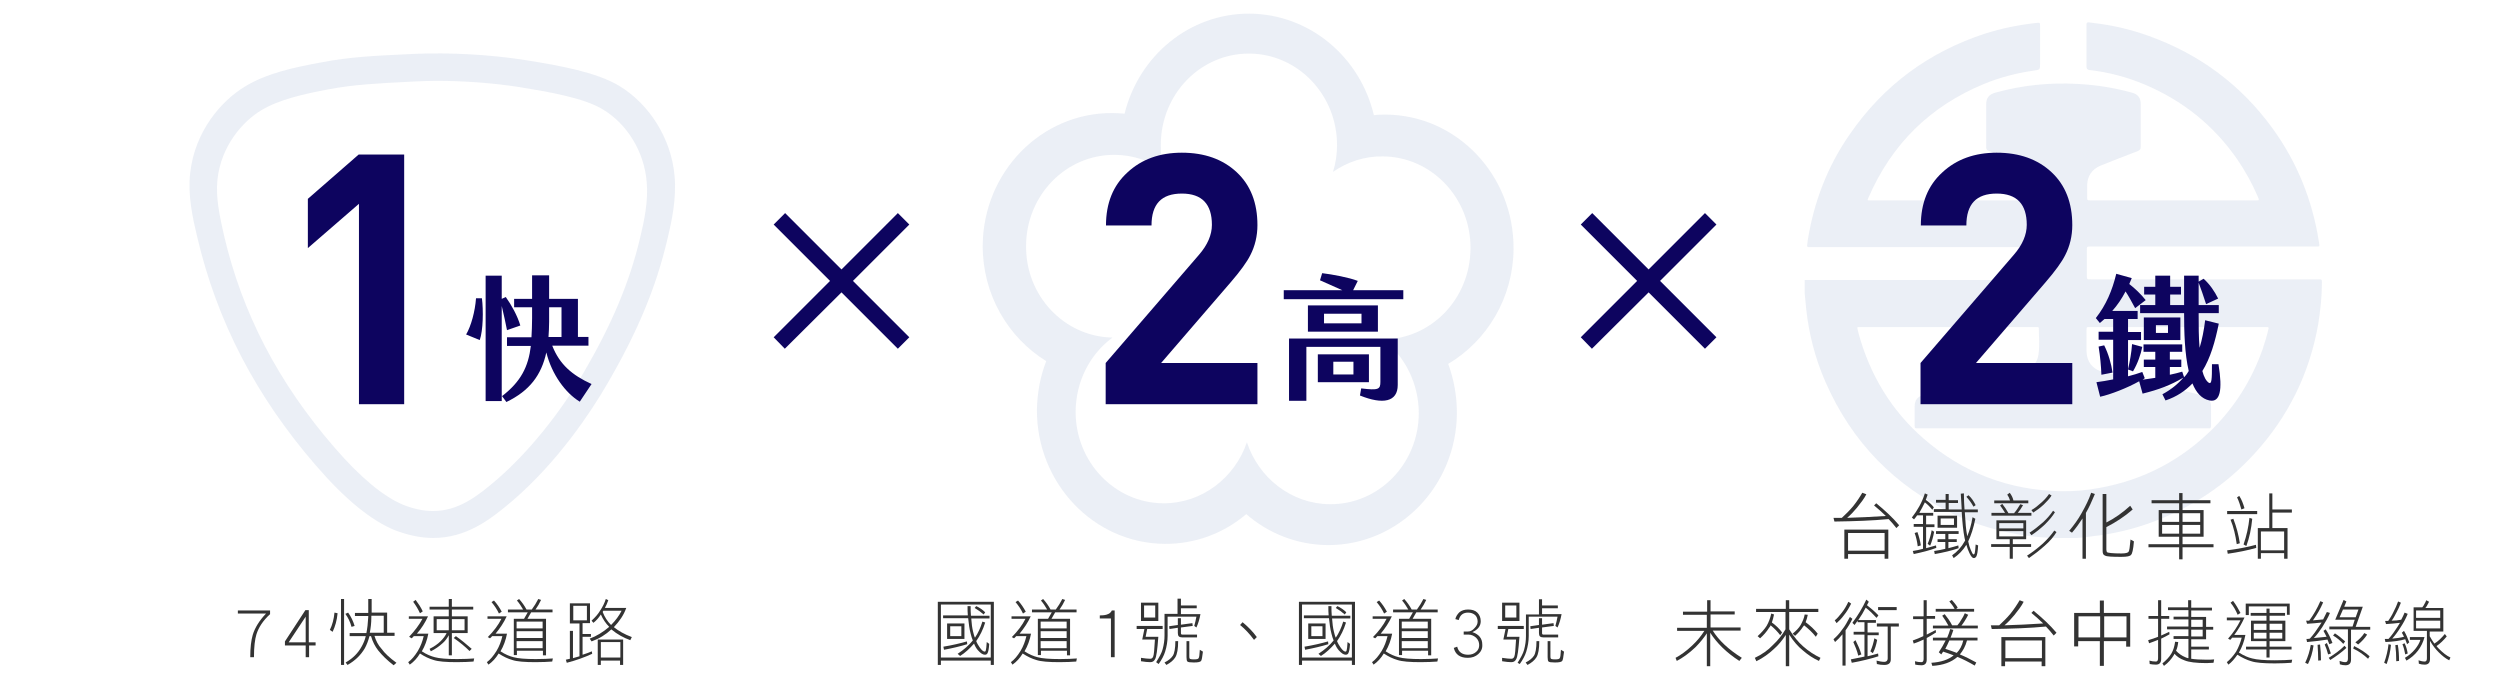 <?xml version="1.0" encoding="utf-8"?>
<!-- Generator: Adobe Illustrator 24.1.3, SVG Export Plug-In . SVG Version: 6.00 Build 0)  -->
<svg version="1.1" id="圖層_1" xmlns="http://www.w3.org/2000/svg" xmlns:xlink="http://www.w3.org/1999/xlink" x="0px" y="0px"
	 viewBox="0 0 807.2 219.5" style="enable-background:new 0 0 807.2 219.5;" xml:space="preserve">
<style type="text/css">
	.st0{opacity:0.1;}
	.st1{fill:#355B9F;}
	.st2{fill:#0D045F;}
	.st3{fill:#333333;}
</style>
<g>
	<g id="XMLID_423_" class="st0">
		<g id="XMLID_434_">
			<path id="XMLID_435_" class="st1" d="M139.8,173.7L139.8,173.7c-3.9,0-8.1-0.9-12.3-2.5c-7.6-3.1-16-9.9-25.5-20.9
				c-19.4-22.4-31.9-46.5-38.3-73.7c-1.5-6.3-3.1-13.4-2.3-20.7C62.9,42.4,71.4,32.6,79,28c6.9-4.3,16.1-6.3,25-7.9
				c8.7-1.7,17-2.1,27.6-2.6l2-0.1c11.6-0.5,24.6,0.2,36,2c11.3,1.8,22.9,3.9,30.3,8.3c9.9,6,16.8,17.1,17.9,29
				c0.7,7.6-1,15.1-2.3,20.5c-3.7,15.8-9.8,30.3-19.7,47.2c-4.9,8.4-15.4,24.4-30.1,37.1C158.1,168,150.5,173.7,139.8,173.7
				L139.8,173.7z M141,26.1c-2.4,0-4.7,0.1-7,0.2l-1.9,0.1c-9.9,0.5-17.8,0.9-25.8,2.4c-8,1.5-16.2,3.3-22.1,6.9
				c-5.8,3.5-12.9,11.5-14,22.4C69.6,64,71,70,72.3,75.9c5.9,25.3,17.6,47.7,35.7,68.6c8.4,9.7,15.9,15.9,22.2,18.5
				c3.3,1.3,6.5,2,9.6,2c8.2,0,14.3-4.7,20.8-10.3c9.9-8.6,20.1-21.1,27.8-34.3c9.2-15.8,14.9-29.3,18.3-43.7c1.2-5,2.7-11.7,2.1-18
				C208,49,202.5,40,194.6,35.3c-6.1-3.7-17.2-5.6-27-7.2C159.2,26.8,149.8,26.1,141,26.1L141,26.1z"/>
		</g>
	</g>
	<g id="XMLID_2973_">
		<path id="XMLID_2974_" class="st2" d="M130.6,130.5h-14.7V65.8L99.4,80.1V64.2l16.4-14.3h14.7V130.5z"/>
		<path id="XMLID_2976_" class="st2" d="M155.6,96.3c0.5,3.9,0.4,10.4-0.7,13.5l-4.4-1.8c1.6-2.7,2.9-7.5,3.2-11.7H155.6z M162,98.8
			v30.7h-5.2V89h5.2v7.5l1.3-0.6c1.8,2.5,3.8,6.1,4.7,9.2l-4.3,1.5C163.2,104.2,162.7,101.6,162,98.8z M191,124l-3.8,5.7
			c-4.6-2.8-9-8.7-10.8-15.9c-1.6,7.3-5.4,12.4-12.9,16l-1.4-1.9c6.1-4.7,8.5-9.5,9.3-16.2h-7.7v-2.8h7.9c0.1-1.9,0.2-3.9,0.2-6.1
			v-3.6H166v-2.7h5.8v-7.6h5.5v7.6h9.3v12.3h3.4v2.8h-11.7C180.7,117.7,184.7,121.1,191,124z M177.1,108.8h4.2v-9.6h-4v4.7
			C177.3,105.6,177.2,107.2,177.1,108.8z"/>
	</g>
	<g id="XMLID_2940_">
		<g>
			<path id="XMLID_266_" class="st3" d="M82.8,204.8c-0.5,1.6-0.8,4.1-0.8,7.4h-1.2c0-3.1,0.3-5.5,0.8-7.2c0.7-2.3,2.1-4.6,4.3-6.9
				h-9.1v-1h10.4v1.2C84.9,200.4,83.5,202.6,82.8,204.8z"/>
			<path id="XMLID_263_" class="st3" d="M99.8,208.4v3.8h-1.1v-3.8H92v-1.3l6.6-10.1h1.1v10.4h2.2v1H99.8z M98.7,199.1l-5.5,8.3h5.5
				V199.1z"/>
			<path id="XMLID_257_" class="st3" d="M109,198c-0.2,2.3-0.8,4.3-1.6,6l-0.9-0.6c0.8-1.6,1.3-3.5,1.5-5.6L109,198z M111.1,193.4
				v21.3h-1v-21.3H111.1z M118.9,197.8v-4.4h1.1v4.4h5v6.5h2.4v1h-6.5c0.5,1.6,1.2,3,2.3,4.2c1,1.4,2.6,2.9,4.8,4.5l-0.9,0.8
				c-2.1-1.6-3.7-3.2-5-4.8c-1-1.3-1.8-2.8-2.3-4.6h-0.5c-0.4,1.5-0.9,2.8-1.5,3.9c-1.3,2.2-3.1,4-5.6,5.4l-0.6-0.8
				c2.3-1.3,4-3,5.2-5.2c0.5-0.9,1-2,1.3-3.3h-5.2v-1h5.4c0.3-1.5,0.5-3.2,0.6-5.2v-0.3h-4.3v-1H118.9z M114.5,202.1l-1,0.3
				c-0.4-1.5-1.1-3-2-4.2l0.9-0.4C113.3,199,114,200.5,114.5,202.1z M119.9,199.3c0,1.8-0.2,3.5-0.5,5h4.5v-5.5h-4V199.3z"/>
			<path id="XMLID_250_" class="st3" d="M138.2,199c-0.9,2-2.1,3.9-3.6,5.6h3.7c-0.4,2.1-1.1,4-2.1,5.7c1.5,1,3,1.6,4.2,1.9
				c1.4,0.4,3.9,0.6,7.2,0.6c2.3,0,4.1-0.1,5.5-0.2l-0.2,1c-1.4,0.1-3.2,0.2-5.4,0.2c-3.5,0-6-0.2-7.5-0.7c-1.4-0.4-2.9-1.1-4.4-2.1
				c-0.9,1.5-2,2.7-3.3,3.6l-0.5-0.8c1.1-0.8,2.1-2,3.1-3.6c0.9-1.5,1.5-3.1,1.9-4.8h-3.2c-0.2,0.3-0.5,0.5-0.7,0.7l-0.8-0.5
				c1.8-1.9,3.3-3.9,4.3-5.8h-4.4V199H138.2z M136.5,197.4l-0.9,0.6c-0.6-1.3-1.3-2.5-2.2-3.7l0.8-0.6
				C135.1,194.9,135.9,196.1,136.5,197.4z M144.9,195.9v-2.5h1v2.5h6.9v0.9h-6.9v2.2h5.1v5.4h-5.1v7.2h-1v-6.5
				c-0.5,0.9-1.1,1.8-1.9,2.5c-1.2,1.1-2.5,2-3.9,2.7l-0.4-0.8c1.4-0.7,2.6-1.5,3.6-2.5c0.8-0.8,1.5-1.7,1.9-2.6H140V199h4.9v-2.2
				h-6.2v-0.9H144.9z M144.9,203.5v-3.6H141v3.6H144.9z M145.9,203.5h4.1v-3.6h-4.1V203.5z M152.3,209.5l-0.7,0.7
				c-1.4-1.4-3.1-2.8-5.1-4.2l0.7-0.6C148.9,206.6,150.6,208,152.3,209.5z"/>
			<path id="XMLID_243_" class="st3" d="M163.6,199c-0.9,2-2.2,3.9-3.6,5.6h3.7c-0.4,2.1-1.1,4-2.1,5.7c1.5,1,3,1.6,4.2,1.9
				c1.4,0.4,3.9,0.6,7.2,0.6c2.3,0,4.1-0.1,5.5-0.2l-0.2,1c-1.4,0.1-3.2,0.2-5.4,0.2c-3.5,0-6-0.2-7.5-0.7c-1.4-0.4-2.9-1.1-4.4-2.1
				c-0.9,1.5-2,2.7-3.3,3.6l-0.5-0.8c1.1-0.8,2.1-2,3.1-3.6c0.9-1.5,1.5-3.1,1.9-4.8h-3.3c-0.2,0.3-0.5,0.5-0.7,0.7l-0.7-0.4
				c1.9-1.9,3.4-3.9,4.4-5.9h-4.5V199H163.6z M162,197.5l-0.9,0.6c-0.6-1.3-1.4-2.5-2.4-3.7l0.8-0.5
				C160.5,195,161.3,196.2,162,197.5z M170,196.8h1.7c0.8-1.1,1.5-2.2,2.1-3.4l0.9,0.3c-0.5,1.1-1.1,2.1-1.8,3.1h5.5v0.9h-6.9
				l-1.2,2.1h6v11.8h-1v-1.5h-8.4v1.4h-1v-11.7h3.3l1.2-2.1H164v-0.9h4.9c-0.6-1-1.2-2-2-2.9l0.7-0.5
				C168.5,194.4,169.3,195.5,170,196.8z M175.2,202.9v-2.2h-8.4v2.2H175.2z M175.2,206v-2.2h-8.4v2.2H175.2z M175.2,209.3v-2.3h-8.4
				v2.3H175.2z"/>
			<path id="XMLID_236_" class="st3" d="M190.5,194.7v6.5h-2.4v3.5h2.7v0.9h-2.7v5.8c1-0.3,2-0.7,3-1.1l0.1,0.8
				c-2.4,1.1-5.1,2.1-8.2,2.9l-0.3-1c0.5-0.1,0.9-0.2,1.3-0.3v-9h1v8.8c0.7-0.2,1.4-0.4,2.1-0.6v-10.6h-3.1v-6.5H190.5z
				 M189.5,200.3v-4.7h-4.4v4.7H189.5z M196.4,193.8c-0.3,0.9-0.7,1.8-1.1,2.5h6.9c-0.8,2.3-2.2,4.3-4,6.2c1.5,1.2,3.4,2.3,5.8,3.2
				l-0.5,1c-2.2-0.8-4.2-1.9-6-3.4c0,0-0.1,0-0.1-0.1c-1.8,1.7-3.9,3-6.4,3.9l-0.6-0.9c2.2-0.8,4.3-2.1,6.3-3.8
				c-1.1-1.1-2-2.4-2.7-4c-0.7,1.1-1.5,2-2.4,2.7l-0.6-0.7c1.2-1.1,2.1-2.1,2.8-3.3c0.8-1.2,1.4-2.4,1.8-3.7L196.4,193.8z
				 M201.2,214.7h-1v-1.4H194v1.4h-1v-8.2h8.2V214.7z M200.3,212.3v-5H194v5H200.3z M197.3,201.8c1.5-1.5,2.6-3,3.4-4.6h-5.9
				c-0.1,0.2-0.2,0.3-0.2,0.4C195.2,199.2,196.1,200.6,197.3,201.8z"/>
		</g>
	</g>
</g>
<g id="XMLID_427_">
	<path id="XMLID_428_" class="st2" d="M275.4,90.7l18.2,18.2l-3.7,3.7l-18.2-18.2l-18.3,18.2l-3.6-3.7L268,90.7l-18.2-18.2l3.7-3.7
		L271.7,87l18.2-18.2l3.7,3.7L275.4,90.7z"/>
</g>
<g>
	<g id="XMLID_409_" class="st0">
		<g id="XMLID_416_">
			<g id="XMLID_421_">
				<path id="XMLID_449_" class="st1" d="M488.7,80.3c0.1-23.8-18.3-43.1-41.2-43.3c-1.3,0-2.7,0-3.9,0.2
					c-4.4-18.7-20.6-32.6-40.1-32.8c-19.4-0.1-35.8,13.6-40.4,32.3c-1.3-0.1-2.7-0.2-4-0.2c-22.9-0.1-41.6,19-41.8,42.7
					c-0.1,15.9,8.2,29.8,20.5,37.4c-1.9,4.9-2.9,10.2-3,15.7c-0.1,23.7,18.3,43.1,41.2,43.3c10,0.1,19.2-3.5,26.4-9.6
					c7.1,6.2,16.3,9.9,26.3,10c22.9,0.1,41.6-19,41.7-42.7c0-5.6-1-10.9-2.8-15.8C480.2,110,488.6,96.1,488.7,80.3z M446.5,109.6
					c7.1,5.4,11.6,14.2,11.6,23.9c-0.1,16.3-12.9,29.4-28.7,29.3c-12.5-0.1-23-8.5-26.8-20c-3.9,11.5-14.6,19.8-27,19.7
					c-15.7-0.1-28.4-13.4-28.3-29.7c0.1-9.8,4.7-18.5,11.9-23.8c-15.6-0.3-28.1-13.5-27.9-29.7c0.1-16.3,12.9-29.4,28.6-29.3
					c6,0,11.5,2,16,5.2c-0.8-2.7-1.2-5.6-1.1-8.6c0.1-16.3,12.9-29.4,28.6-29.3c15.7,0.1,28.4,13.4,28.3,29.7c0,3-0.5,5.9-1.3,8.5
					c4.6-3.2,10.2-5.1,16.1-5c15.7,0.1,28.4,13.4,28.3,29.7C474.7,96.5,462.1,109.5,446.5,109.6z"/>
			</g>
		</g>
	</g>
	<g id="XMLID_3034_">
		<path id="XMLID_3035_" class="st2" d="M406,130.5h-49v-13.3l30.1-34.9c2.8-3.2,4.2-6.5,4.2-9.7c0-6.7-3.2-10.1-9.7-10.1
			c-6.6,0-9.8,3.4-9.8,10.3h-14.7c0-7.2,2.3-12.9,6.9-17.1c4.6-4.3,10.5-6.4,17.6-6.4c7.3,0,13.2,2.1,17.7,6.3
			c4.5,4.2,6.7,9.9,6.7,17.1c0,3.5-0.8,6.8-2.3,9.7c-1.1,2.2-3.2,5.1-6.3,8.7l-22.5,26.1H406V130.5z"/>
		<path id="XMLID_3037_" class="st2" d="M453.1,93.7v2.9h-38.6v-2.9h18.9c-2.4-1.1-5.1-2.3-7.2-3.2l0.7-2.3
			c3.3,0.4,8.7,1.4,11.5,2.5l-1.5,3H453.1z M416.2,109.3h35.1v15c0,5.5-4.8,6.4-12.2,3.4l0.4-2.3c5.6,0.7,6.2,0.3,6.2-2.1v-11.3
			h-23.9v17.4h-5.6V109.3z M444.9,98.6v8.5h-22.6v-8.5H444.9z M442,123.4h-16.5v-9H442V123.4z M439.6,101.3h-12.1v3.1h12.1V101.3z
			 M437,116.8h-6.5v4.1h6.5V116.8z"/>
	</g>
	<g id="XMLID_2981_">
		<g>
			<path id="XMLID_475_" class="st3" d="M320.9,214.7h-1v-1.4h-16.1v1.4h-1v-20.4h18.1V214.7z M319.9,212.3v-17.1h-16.1v17.1H319.9z
				 M312.5,198.8c-0.1-1-0.1-2-0.1-3.1h1c0,1.1,0,2.1,0.1,3.1h6v0.9h-5.9c0.1,1.6,0.3,3.1,0.6,4.3c0.2,0.7,0.3,1.3,0.6,1.9
				c1-1.5,1.8-3.2,2.4-5.2l0.9,0.3c-0.7,2.3-1.7,4.3-2.9,6c0.3,0.8,0.7,1.4,1.1,2c0.7,1,1.2,1.4,1.7,1.4c0.1,0,0.2-0.1,0.3-0.4
				c0.1-0.3,0.2-1.2,0.3-2.7l0.8,0.6c-0.1,1.6-0.3,2.6-0.6,3.1c-0.2,0.3-0.5,0.4-0.8,0.4c-0.7,0-1.4-0.5-2.3-1.5
				c-0.5-0.6-0.9-1.3-1.2-2.1c-1.4,1.6-2.9,3-4.5,4l-0.8-0.7c2-1.3,3.6-2.7,4.9-4.3c-0.3-0.7-0.5-1.4-0.7-2.2
				c-0.4-1.5-0.6-3.1-0.8-5h-8.1v-0.9H312.5z M312.3,208c-2.3,0.7-4.8,1.3-7.5,1.8l-0.2-1c3-0.5,5.5-1.1,7.6-1.7L312.3,208z
				 M311.4,201.3v5h-5.6v-5H311.4z M310.4,205.4v-3.2h-3.6v3.2H310.4z M318.1,197.7l-0.5,0.7c-0.9-0.8-1.9-1.5-2.9-2.1l0.5-0.6
				C316.3,196.2,317.3,196.9,318.1,197.7z"/>
			<path id="XMLID_468_" class="st3" d="M332.8,199c-0.9,2-2.2,3.9-3.6,5.6h3.7c-0.4,2.1-1.1,4-2.1,5.7c1.5,1,3,1.6,4.2,1.9
				c1.4,0.4,3.9,0.6,7.2,0.6c2.3,0,4.1-0.1,5.5-0.2l-0.2,1c-1.4,0.1-3.2,0.2-5.4,0.2c-3.5,0-6-0.2-7.5-0.7c-1.4-0.4-2.9-1.1-4.4-2.1
				c-0.9,1.5-2,2.7-3.3,3.6l-0.5-0.8c1.1-0.8,2.1-2,3.1-3.6c0.9-1.5,1.5-3.1,1.9-4.8h-3.3c-0.2,0.3-0.5,0.5-0.7,0.7l-0.7-0.4
				c1.9-1.9,3.4-3.9,4.4-5.9h-4.5V199H332.8z M331.2,197.5l-0.9,0.6c-0.6-1.3-1.4-2.5-2.4-3.7l0.8-0.5
				C329.7,195,330.5,196.2,331.2,197.5z M339.2,196.8h1.7c0.8-1.1,1.5-2.2,2.1-3.4l0.9,0.3c-0.5,1.1-1.1,2.1-1.8,3.1h5.5v0.9h-6.9
				l-1.2,2.1h6v11.8h-1v-1.5h-8.4v1.4h-1v-11.7h3.3l1.2-2.1h-6.4v-0.9h4.9c-0.6-1-1.2-2-2-2.9l0.7-0.5
				C337.7,194.4,338.5,195.5,339.2,196.8z M344.4,202.9v-2.2h-8.4v2.2H344.4z M344.4,206v-2.2h-8.4v2.2H344.4z M344.4,209.3v-2.3
				h-8.4v2.3H344.4z"/>
			<path id="XMLID_466_" class="st3" d="M358.7,212.2v-12.5h-3.6v-1c1.1,0,2-0.1,2.6-0.4c0.6-0.2,1-0.6,1.3-1.2h0.9v15.1H358.7z"/>
			<path id="XMLID_458_" class="st3" d="M375.4,202.1v1h-5l-0.5,2.5h4.1c-0.3,4.1-0.6,6.6-1.1,7.3c-0.3,0.6-0.8,0.9-1.5,0.9
				c-0.8,0-1.8-0.1-3-0.3v-1.1c1.3,0.2,2.3,0.3,3,0.3c0.4,0,0.7-0.2,0.9-0.6c0.3-0.6,0.4-2.4,0.6-5.6h-4.1l0.7-3.4h-2.5v-1H375.4z
				 M374,194.6v5.9h-5.6v-5.9H374z M373,199.4v-3.9h-3.6v3.9H373z M381.3,193.4v2.1h5.1v0.9h-5.1v1.9h6.3c-0.3,1.6-0.7,3-1.3,4.3
				l-0.7-0.5c0.3-1,0.5-2,0.7-3h-9.3v6.2c0,1.8-0.3,3.5-0.8,5.1c-0.4,1.3-1.1,2.6-2.1,4l-0.8-0.6c1-1.6,1.8-3,2.1-4.2
				c0.4-1.5,0.6-2.9,0.6-4.4v-7h4.2v-4.9H381.3z M380.4,207c0,2.5-0.3,4.2-0.9,5.2c-0.6,1-1.6,1.8-2.9,2.5l-0.6-0.8
				c1.2-0.6,2.1-1.3,2.7-2.2c0.5-0.8,0.8-2.4,0.8-4.7L380.4,207z M385.1,202.1l-3.8,0.5v1.8c0,0.3,0.1,0.5,0.4,0.5h4.8v0.9h-4.8
				c-1,0-1.4-0.4-1.4-1.4v-1.7l-2.7,0.4l-0.1-0.9l2.8-0.4v-2.2h1v2.1l3.7-0.5L385.1,202.1z M384,207v4.8c0,0.4,0,0.6,0.1,0.8
				c0.1,0.2,0.5,0.3,1.4,0.3c0.9,0,1.4-0.1,1.5-0.4c0.2-0.2,0.3-1,0.4-2.7l1,0.6c-0.2,1.8-0.4,2.8-0.6,3c-0.2,0.3-0.9,0.5-2.3,0.5
				c-1.2,0-1.9-0.1-2.1-0.3c-0.2-0.2-0.3-0.6-0.3-1.4V207H384z"/>
			<path id="XMLID_456_" class="st3" d="M404.9,206.6c-1.4-1.9-2.9-3.5-4.5-4.8l0.8-0.9c1.7,1.4,3.3,3,4.6,4.8L404.9,206.6z"/>
			<path id="XMLID_445_" class="st3" d="M437.5,214.7h-1v-1.4h-16.1v1.4h-1v-20.4h18.1V214.7z M436.5,212.3v-17.1h-16.1v17.1H436.5z
				 M429,198.8c-0.1-1-0.1-2-0.1-3.1h1c0,1.1,0,2.1,0.1,3.1h6v0.9h-5.9c0.1,1.6,0.3,3.1,0.6,4.3c0.2,0.7,0.3,1.3,0.6,1.9
				c1-1.5,1.8-3.2,2.4-5.2l0.9,0.3c-0.7,2.3-1.7,4.3-2.9,6c0.3,0.8,0.7,1.4,1.1,2c0.7,1,1.2,1.4,1.7,1.4c0.1,0,0.2-0.1,0.3-0.4
				c0.1-0.3,0.2-1.2,0.3-2.7l0.8,0.6c-0.1,1.6-0.3,2.6-0.6,3.1c-0.2,0.3-0.5,0.4-0.8,0.4c-0.7,0-1.4-0.5-2.3-1.5
				c-0.5-0.6-0.9-1.3-1.2-2.1c-1.4,1.6-2.9,3-4.5,4l-0.8-0.7c2-1.3,3.6-2.7,4.9-4.3c-0.3-0.7-0.5-1.4-0.7-2.2
				c-0.4-1.5-0.6-3.1-0.8-5H421v-0.9H429z M428.9,208c-2.3,0.7-4.8,1.3-7.5,1.8l-0.2-1c3-0.5,5.5-1.1,7.6-1.7L428.9,208z M428,201.3
				v5h-5.6v-5H428z M427,205.4v-3.2h-3.6v3.2H427z M434.7,197.7l-0.5,0.7c-0.9-0.8-1.9-1.5-2.9-2.1l0.5-0.6
				C432.9,196.2,433.9,196.9,434.7,197.7z"/>
			<path id="XMLID_431_" class="st3" d="M449.4,199c-0.9,2-2.2,3.9-3.6,5.6h3.7c-0.4,2.1-1.1,4-2.1,5.7c1.5,1,3,1.6,4.2,1.9
				c1.4,0.4,3.9,0.6,7.2,0.6c2.3,0,4.1-0.1,5.5-0.2l-0.2,1c-1.4,0.1-3.2,0.2-5.4,0.2c-3.5,0-6-0.2-7.5-0.7c-1.4-0.4-2.9-1.1-4.4-2.1
				c-0.9,1.5-2,2.7-3.3,3.6l-0.5-0.8c1.1-0.8,2.1-2,3.1-3.6c0.9-1.5,1.5-3.1,1.9-4.8h-3.3c-0.2,0.3-0.5,0.5-0.7,0.7l-0.7-0.4
				c1.9-1.9,3.4-3.9,4.4-5.9h-4.5V199H449.4z M447.8,197.5l-0.9,0.6c-0.6-1.3-1.4-2.5-2.4-3.7l0.8-0.5
				C446.3,195,447.1,196.2,447.8,197.5z M455.8,196.8h1.7c0.8-1.1,1.5-2.2,2.1-3.4l0.9,0.3c-0.5,1.1-1.1,2.1-1.8,3.1h5.5v0.9h-6.9
				l-1.2,2.1h6v11.8h-1v-1.5h-8.4v1.4h-1v-11.7h3.3l1.2-2.1h-6.4v-0.9h4.9c-0.6-1-1.2-2-2-2.9l0.7-0.5
				C454.3,194.4,455.1,195.5,455.8,196.8z M461,202.9v-2.2h-8.4v2.2H461z M461,206v-2.2h-8.4v2.2H461z M461,209.3v-2.3h-8.4v2.3H461
				z"/>
			<path id="XMLID_426_" class="st3" d="M477.3,211.2c-0.9,0.8-2,1.2-3.4,1.2c-2.5,0-4-1.1-4.5-3.2l1.1-0.4c0.4,1.7,1.6,2.6,3.5,2.6
				c1.1,0,1.9-0.3,2.6-0.9c0.7-0.6,1-1.3,1-2.2c0-0.9-0.3-1.7-1-2.4c-0.7-0.6-1.5-1-2.4-1h-1.6v-1h1.4c0.7,0,1.4-0.3,2.1-1.1
				c0.7-0.7,1-1.4,1-2.1c0-0.9-0.3-1.6-0.8-2.1c-0.6-0.5-1.3-0.8-2.3-0.8c-1.6,0-2.6,0.8-3,2.4l-1.1-0.3c0.2-0.9,0.7-1.6,1.3-2.2
				c0.7-0.6,1.7-0.9,2.8-0.9c1.3,0,2.3,0.3,3,1c0.7,0.7,1.1,1.6,1.1,2.8c0,1.5-0.9,2.7-2.7,3.5c2.1,0.7,3.2,2,3.2,4
				C478.7,209.4,478.2,210.4,477.3,211.2z"/>
			<path id="XMLID_415_" class="st3" d="M492,202.1v1h-5l-0.5,2.5h4.1c-0.3,4.1-0.6,6.6-1.1,7.3c-0.3,0.6-0.8,0.9-1.5,0.9
				c-0.8,0-1.8-0.1-3-0.3v-1.1c1.3,0.2,2.3,0.3,3,0.3c0.4,0,0.7-0.2,0.9-0.6c0.3-0.6,0.4-2.4,0.6-5.6h-4.1l0.7-3.4h-2.5v-1H492z
				 M490.6,194.6v5.9H485v-5.9H490.6z M489.6,199.4v-3.9H486v3.9H489.6z M497.9,193.4v2.1h5.1v0.9h-5.1v1.9h6.3
				c-0.3,1.6-0.7,3-1.3,4.3l-0.7-0.5c0.3-1,0.5-2,0.7-3h-9.3v6.2c0,1.8-0.3,3.5-0.8,5.1c-0.4,1.3-1.1,2.6-2.1,4L490,214
				c1-1.6,1.8-3,2.1-4.2c0.4-1.5,0.6-2.9,0.6-4.4v-7h4.2v-4.9H497.9z M497,207c0,2.5-0.3,4.2-0.9,5.2c-0.6,1-1.6,1.8-2.9,2.5
				l-0.6-0.8c1.2-0.6,2.1-1.3,2.7-2.2c0.5-0.8,0.8-2.4,0.8-4.7L497,207z M501.7,202.1l-3.8,0.5v1.8c0,0.3,0.1,0.5,0.4,0.5h4.8v0.9
				h-4.8c-1,0-1.4-0.4-1.4-1.4v-1.7l-2.7,0.4l-0.1-0.9l2.8-0.4v-2.2h1v2.1l3.7-0.5L501.7,202.1z M500.6,207v4.8c0,0.4,0,0.6,0.1,0.8
				c0.1,0.2,0.5,0.3,1.4,0.3c0.9,0,1.4-0.1,1.5-0.4c0.2-0.2,0.3-1,0.4-2.7l1,0.6c-0.2,1.8-0.4,2.8-0.6,3c-0.2,0.3-0.9,0.5-2.3,0.5
				c-1.2,0-1.9-0.1-2.1-0.3c-0.2-0.2-0.3-0.6-0.3-1.4V207H500.6z"/>
		</g>
	</g>
</g>
<g id="XMLID_432_">
	<path id="XMLID_433_" class="st2" d="M536,90.7l18.2,18.2l-3.7,3.7l-18.2-18.2L514,112.6l-3.6-3.7l18.2-18.2l-18.2-18.2l3.7-3.7
		L532.3,87l18.2-18.2l3.7,3.7L536,90.7z"/>
</g>
<g>
	<g id="XMLID_362_" class="st0">
		<path id="XMLID_389_" class="st1" d="M670.7,173.7c-3.1,0-6.1,0-9.2,0c-0.2,0-0.4-0.1-0.5-0.1c-2.4-0.1-4.8-0.4-7.2-0.7
			c-7.8-1.2-15.4-3.3-22.6-6.7c-19.3-9.1-33.3-23.4-41.8-42.9c-3.3-7.5-5.3-15.3-6.2-23.4c-0.2-1.7-0.3-3.5-0.5-5.2
			c0-1.4,0-2.9,0-4.3c0.3,0,0.7,0,1,0c4.1,0,8.1,0,12.2,0c20.5,0,41,0,61.5,0c1.1,0,1.1,0,1.1-1.1c0-2.9,0-5.7,0-8.6
			c0-0.9,0-0.9-0.9-0.9c-0.3,0-0.5,0-0.8,0c-23.9,0-47.9,0-71.8,0c-0.3,0-0.6,0-0.9,0c-0.5,0-0.7-0.2-0.6-0.7
			c0.1-0.5,0.1-1.1,0.2-1.6c2-12.4,6.4-23.9,13.6-34.2c10.9-15.8,25.6-26.6,43.8-32.5c5.4-1.7,10.9-2.8,16.5-3.4
			c1-0.1,1.1-0.1,1.1,0.9c0,4.1,0,8.2,0,12.2c0,2,0,2-2,2.3c0,0,0,0-0.1,0c-5.5,0.8-10.9,2.2-16,4.3c-17.4,7.2-29.8,19.4-37.3,36.7
			c-0.4,0.9-0.4,0.9,0.6,0.9c0.1,0,0.2,0,0.3,0c17.7,0,35.4,0,53,0c0.2,0,0.3,0,0.5,0c0.6,0.1,0.9-0.2,0.9-0.9c0-1.2-0.1-2.4,0-3.6
			c0.2-3-1.6-5.8-4.7-6.9c-4-1.4-7.9-3.1-11.8-4.6c-0.6-0.2-0.8-0.5-0.8-1.2c0-4.6,0-9.2,0-13.8c0-2.1,0.9-3.2,3-3.8
			c8.7-2.4,17.5-3.3,26.5-2.8c5.9,0.3,11.7,1.2,17.5,2.8c2,0.5,2.9,1.7,2.9,3.7c0,4.6,0,9.2,0,13.8c0,0.8-0.3,1.1-1,1.4
			c-4,1.5-8,3.1-12,4.7c-2.7,1.1-4.2,3.3-4.3,6.2c0,1.3,0,2.5,0,3.8c0,1.2,0,1.2,1.2,1.2c17.7,0,35.5,0,53.2,0c1.2,0,1.2,0,0.7-1.2
			c-1.8-4.2-4-8.2-6.6-12c-7.6-11-17.6-19-29.9-24.2c-5.7-2.4-11.7-4-17.9-4.7c-0.7-0.1-0.9-0.4-0.9-1.1c0-4.4,0-8.9,0-13.3
			c0-0.1,0-0.3,0-0.4c0-0.4,0.2-0.6,0.6-0.6c0.5,0.1,1,0.1,1.5,0.2c6.2,0.7,12.2,2.1,18,4.2c16.4,5.9,29.8,15.8,40,29.9
			c7.9,10.9,12.8,23.1,14.9,36.4c0.3,1.9,0.5,1.7-1.5,1.7c-24.1,0-48.1,0-72.2,0c-1.2,0-1.2,0-1.2,1.2c0,2.7,0,5.3,0,8
			c0,1.4,0,1.4,1.4,1.4c24.4,0,48.9,0,73.3,0c1.2,0,1.2,0,1.2,1.1c0,4.5-0.5,9-1.2,13.4c-2.8,15.9-9.7,29.9-20.6,41.8
			c-9.2,10.1-20.4,17.5-33.3,22.2c-6.1,2.2-12.3,3.7-18.7,4.4C674.1,173.4,672.4,173.6,670.7,173.7z M666.1,138.3
			c-4.8,0-9.7,0-14.5,0c-10.8,0-21.5,0-32.3,0c-1,0-1.1,0-1.1-1c0-2,0-4,0-6c0-2.1,0.9-3.3,3-3.8c7.1-1.7,14.2-3.4,21.3-5.1
			c3.5-0.8,7-1.6,10.5-2.5c2.9-0.7,4.8-2.5,5.2-5.5c0.4-2.8,0.1-5.6,0.1-8.4c0-0.3-0.2-0.4-0.4-0.4c-0.3,0-0.6,0-0.8,0
			c-12.8,0-25.6,0-38.4,0c-6.1,0-12.2,0-18.3,0c-0.8,0-0.8,0-0.6,0.8c0.1,0.5,0.2,0.9,0.3,1.3c3.7,13.4,10.6,24.9,21.1,34
			c12.7,11,27.5,16.6,44.2,16.9c4.3,0.1,8.5-0.3,12.7-1.1c14.2-2.6,26.3-9,36.5-19.2c7.2-7.3,12.5-15.8,15.9-25.4
			c0.7-2.1,1.4-4.3,1.9-6.5c0.2-0.7,0.1-0.8-0.6-0.8c-0.3,0-0.5,0-0.8,0c-11,0-21.9,0-32.9,0c-7.8,0-15.6,0-23.4,0c-1,0-1,0-1,1.1
			c0,2.2,0,4.4,0,6.7c0,3.3,2,5.9,5.2,6.6c7,1.7,14.1,3.4,21.1,5c3.7,0.9,7.3,1.8,11,2.6c1.9,0.5,2.9,1.7,2.9,3.6c0,2.1,0,4.2,0,6.3
			c0,0.6-0.2,0.9-0.8,0.8c-0.3,0-0.6,0-0.8,0C696.8,138.3,681.4,138.3,666.1,138.3z"/>
	</g>
	<g id="XMLID_2930_">
		<g>
			<path id="XMLID_72_" class="st2" d="M669.1,130.5h-49v-13.3l30.1-34.9c2.8-3.2,4.2-6.5,4.2-9.7c0-6.7-3.2-10.1-9.7-10.1
				c-6.6,0-9.8,3.4-9.8,10.3h-14.7c0-7.2,2.3-12.9,6.9-17.1c4.6-4.3,10.5-6.4,17.6-6.4c7.3,0,13.2,2.1,17.7,6.3
				c4.5,4.2,6.7,9.9,6.7,17.1c0,3.5-0.8,6.8-2.3,9.7c-1.1,2.2-3.2,5.1-6.3,8.7L638,117.2h31.1V130.5z"/>
			<path id="XMLID_65_" class="st2" d="M713.4,129.3c-2.5-0.5-4.3-2.5-5.5-5.5c-2.3,2.4-5.1,4.3-8.7,5.5l-1-2c2.8-1.5,5-3.3,6.8-5.4
				c-4.2,2.5-8,3.9-13.2,5.2l-1.1-4c-3.7,2.1-9.3,4.3-12.6,5l-1.2-4.7c1.6-0.2,3.4-0.5,5.4-0.9v-12.8h-4.7v-2.6h4.7V103h-2.8
				c-0.5,0.4-1,0.9-1.5,1.3l-1.3-1.6c3.3-4.2,5.3-8.9,6.6-14.3l5,1.4l-0.8,1.9c1.8,1.4,3.9,3.4,5.3,5.2l-3.4,2.6
				c-1.1-2-2.1-3.9-3.1-5.4c-1.2,2.3-2.6,4.4-4.3,6.3h8.2v2.6h-3.1v4.2h4.2v2.6h-4.2v11.7c1.6-0.4,3.2-0.9,4.6-1.4l0.8,2
				c-0.2,0.2-0.4,0.3-0.7,0.5c1.4-0.2,2.8-0.4,4.1-0.6v-3.5h-3.7v-2.4h3.7v-2.5h-3.8v-2.4h12.5v2.4h-4v2.5h3.7v2.4h-3.7v2.5
				c1.4-0.3,2.7-0.6,4-1l0.6,1.8c0.6-0.6,1.1-1.3,1.5-2c-1.3-5.5-1.5-12.5-1.5-18.7H691v-2.6h4.9v-3.4h-3.6v-2.5h3.6V89h4.8v3.6h3.5
				v2.5h-3.5v3.4h4.5V89h4.7v9.5h6.5v2.6h-6.5c0,4.1,0,7.9,0.3,11.2c0.8-2.6,1.4-5.6,1.8-8.9l4.4,1.1c-1.2,5.9-2.7,11.1-5.3,15.3
				c0.5,1.9,1.2,3.2,2.1,3.8c0.9,0.5,1-1,1-6h2.1C717.7,126.1,716.8,130,713.4,129.3z M682.1,120.3l-3.6,0.7c-0.1-2.7-0.4-6-0.9-9.1
				l1.8-0.4C680.8,114.3,681.7,117.5,682.1,120.3z M688.7,119.9l-1.6-0.6c0.6-2.8,1.1-5.3,1.3-8.2l3.3,0.9
				C691.2,114.5,690.2,117.4,688.7,119.9z M704,102.5v7.3h-11.8v-7.3H704z M700,105h-3.9v2.5h3.9V105z M712.3,98.2
				c-0.8-2.6-1.7-5-2.5-7.2l1.7-1c2,1.8,3.5,4,4.7,6.4L712.3,98.2z"/>
		</g>
	</g>
	<g id="XMLID_2828_">
		<g>
			<path id="XMLID_839_" class="st3" d="M602.6,159.6c-0.7,1.4-1.8,2.8-3,4.3c-1,1.2-2.1,2.4-3.2,3.3c3.7-0.1,7.9-0.3,12.5-0.6
				c-1.2-1.2-2.5-2.3-3.8-3.4l0.7-0.7c2.8,2.3,5.3,4.6,7.4,7.1l-0.9,0.9c-0.8-1-1.6-2-2.5-2.9c-5.1,0.5-10.9,0.7-17.5,0.8l-0.3-1.2
				c0.9,0,1.8,0,2.7,0c1.3-1.2,2.5-2.4,3.6-3.7c1.2-1.5,2.2-3,3-4.4L602.6,159.6z M609.7,180.4h-1.2v-1.5h-11.8v1.5h-1.2v-9.4h14.2
				V180.4z M608.5,177.8v-5.7h-11.8v5.7H608.5z"/>
			<path id="XMLID_830_" class="st3" d="M622.4,159.7c-0.2,0.6-0.4,1.2-0.6,1.7c1,0.7,1.9,1.5,2.6,2.4l-0.5,0.8
				c-0.7-0.9-1.5-1.7-2.4-2.4c-0.6,1.2-1.2,2.4-1.8,3.4h4.5v0.9h-2.3v2.8h2.7v0.9h-2.7v6.8c1.1-0.3,2.2-0.6,3.2-0.9l0.1,0.8
				c-2.1,0.8-4.5,1.4-7.3,2l-0.3-1c1.2-0.2,2.3-0.4,3.3-0.7v-7.1h-3v-0.9h3v-2.8H619c-0.3,0.5-0.7,0.9-1,1.3l-0.7-0.6
				c1.8-2.3,3.3-4.9,4.2-7.8L622.4,159.7z M620.2,176.1l-1,0.3c-0.2-1.5-0.5-3-1-4.3l0.9-0.3C619.6,173.2,620,174.7,620.2,176.1z
				 M624.5,171.7c-0.3,1.6-0.7,3.1-1.3,4.5l-0.8-0.6c0.6-1.4,1-2.8,1.3-4.4L624.5,171.7z M628.2,161.5v-2h1v2h3v0.9h-3v2.1h4.2
				c-0.1-1.6-0.2-3.3-0.3-5.1l1-0.1c0,1.9,0.1,3.7,0.2,5.2h4.3v0.9h-4.2c0.2,3.4,0.4,5.8,0.7,7.2c0,0.2,0,0.3,0.1,0.5
				c0.7-1.7,1.3-3.7,1.7-6.1l0.9,0.5c-0.6,3-1.4,5.4-2.3,7.3c0.2,1.1,0.5,2,0.8,2.7c0.4,1,0.7,1.5,0.9,1.5c0.2,0,0.3-0.1,0.4-0.4
				c0.1-0.4,0.2-1.3,0.3-2.8l0.8,0.3c-0.1,1.9-0.3,3.1-0.6,3.6c-0.2,0.3-0.5,0.5-0.8,0.5c-0.4,0-0.9-0.5-1.4-1.6
				c-0.4-0.8-0.7-1.7-1-2.7c-1.1,1.8-2.5,3.2-4.1,4.3l-0.5-0.9c1.6-1.1,3-2.6,4.1-4.6c0-0.1,0.1-0.1,0.1-0.2
				c-0.1-0.3-0.1-0.6-0.2-0.9c-0.4-2-0.7-4.8-0.9-8.3h-9v-0.9h3.8v-2.1h-3.1v-0.9H628.2z M632.4,171.5v0.9h-3.3v1.7h2.7v0.9h-2.7v2
				c1.2-0.3,2.2-0.6,3.2-0.9l0.1,0.9c-2.3,0.8-4.9,1.4-7.7,1.9l-0.2-1c1.3-0.2,2.5-0.4,3.6-0.7V175h-2.5v-0.9h2.5v-1.7h-3v-0.9
				H632.4z M631.9,166.5v3.9h-6.3v-3.9H631.9z M630.9,169.5v-2.1h-4.3v2.1H630.9z M637.9,163.1l-0.7,0.5c-0.6-1.1-1.3-2.1-2.3-3.2
				l0.7-0.5C636.6,160.8,637.3,161.9,637.9,163.1z"/>
			<path id="XMLID_821_" class="st3" d="M654.2,168v6.1h-4.3v1.6h5.9v0.9h-5.9v3.8h-1v-3.8h-6v-0.9h6v-1.6h-4.3V168H654.2z
				 M648.5,165.7h1.8c0.8-0.9,1.4-1.9,2-2.9l0.9,0.3c-0.5,0.9-1.1,1.8-1.7,2.5h4.4v0.9h-12.9v-0.9h4.4c-0.5-0.8-1-1.6-1.6-2.4
				l0.7-0.5C647.2,163.6,647.9,164.6,648.5,165.7z M650.1,161.6h4.8v0.9h-11v-0.9h5.1c-0.2-0.7-0.5-1.3-0.9-1.9l0.8-0.6
				C649.5,159.9,649.9,160.7,650.1,161.6z M653.3,170.6v-1.7h-7.8v1.7H653.3z M653.3,173.2v-1.7h-7.8v1.7H653.3z M664,171.8
				c-0.9,1.5-2.2,3-3.8,4.4c-1.8,1.6-3.5,2.9-5.1,4l-0.6-0.8c1.6-1,3.3-2.3,5.1-3.9c1.5-1.4,2.8-2.9,3.7-4.2L664,171.8z
				 M663.5,165.4c-0.8,1.3-1.9,2.6-3.2,3.9c-1.5,1.4-3,2.6-4.4,3.5l-0.6-0.8c1.4-0.9,2.8-2,4.4-3.4c1.3-1.2,2.4-2.5,3.2-3.7
				L663.5,165.4z M662.4,160c-0.6,1-1.5,1.9-2.5,2.9c-1.2,1.1-2.3,1.9-3.4,2.6l-0.6-0.8c1.1-0.6,2.2-1.5,3.3-2.5
				c1-0.9,1.8-1.8,2.4-2.7L662.4,160z"/>
			<path id="XMLID_818_" class="st3" d="M676.4,159.5c-1,2.4-1.9,4.4-2.9,6.1v14.8h-1.1v-13c-1.1,1.7-2.2,3.2-3.4,4.6l-0.9-0.6
				c1.5-1.8,2.9-3.7,4-5.7c1.3-2.3,2.4-4.5,3.1-6.6L676.4,159.5z M680.1,159.3v9.4c2.8-1.4,5.4-3.3,7.7-5.4l0.8,1.2
				c-2.5,2.2-5.4,4.1-8.5,5.7v7.2c0,0.4,0.1,0.7,0.2,0.9c0.3,0.2,1.8,0.4,4.6,0.4c1.4,0,2.2-0.2,2.4-0.6c0.2-0.2,0.4-1.5,0.6-3.9
				l1.1,0.6c-0.2,2.7-0.6,4.1-0.9,4.3c-0.3,0.5-1.3,0.7-3.2,0.7c-3,0-4.7-0.1-5.2-0.4c-0.6-0.2-0.8-0.7-0.8-1.5v-18.4H680.1z"/>
			<path id="XMLID_812_" class="st3" d="M703.6,161.5v-2.3h1.1v2.3h9v1h-9v2.2h6.8v8.6h-6.8v2.4h10v1h-10v3.9h-1.1v-3.9h-9.9v-1h9.9
				v-2.4H697v-8.6h6.6v-2.2h-8.9v-1H703.6z M703.6,168.5v-2.8h-5.5v2.8H703.6z M703.6,172.3v-2.8h-5.5v2.8H703.6z M704.7,168.5h5.7
				v-2.8h-5.7V168.5z M704.7,172.3h5.7v-2.8h-5.7V172.3z"/>
			<path id="XMLID_804_" class="st3" d="M728.8,165v1h-9.7v-1H728.8z M728.5,176.9c-2.8,0.8-5.8,1.4-9.2,1.9l-0.2-1.1
				c3.7-0.5,6.8-1.1,9.3-1.8L728.5,176.9z M723.2,175.4l-1,0.3c-0.4-2.8-1-5.5-2-7.9l0.9-0.3C722.1,170.1,722.8,172.7,723.2,175.4z
				 M724.7,164.1l-1,0.4c-0.4-1.4-0.8-2.7-1.4-3.9l0.7-0.5C723.8,161.3,724.3,162.7,724.7,164.1z M727.2,167.5
				c-0.3,3.2-0.9,6.1-1.9,8.8l-0.9-0.5c1-2.9,1.6-5.7,1.9-8.6L727.2,167.5z M733.7,159.3v5.2h6.3v1h-6.3v5h4.9v9.9h-1.1v-1.8h-7.5
				v1.8H729v-9.9h3.7v-11.2H733.7z M737.5,177.7v-6.1h-7.5v6.1H737.5z"/>
			<path id="XMLID_802_" class="st3" d="M551.2,197.4v-3.6h1.1v3.6h7.8v1h-7.8v4.2h9.7v1h-9c2,3.2,5.1,6.1,9.4,8.8l-0.8,1
				c-4.2-2.7-7.3-5.8-9.4-9.1v10.8h-1.1v-10.6c-1,1.5-2.2,3-3.7,4.5c-2.1,2-4.1,3.4-6,4.4l-0.4-1c1.7-0.9,3.5-2.2,5.4-4
				c1.6-1.5,2.9-3.1,3.9-4.7h-8.8v-1h9.6v-4.2h-7.7v-1H551.2z"/>
			<path id="XMLID_798_" class="st3" d="M576.6,196.6v-2.8h1.1v2.8h9.4v1h-9.4v5.6c1.5,2.4,3,4.2,4.5,5.5c1.8,1.6,3.7,2.8,5.6,3.7
				l-0.5,1c-1.8-0.8-3.6-2-5.2-3.4c-1.5-1.2-3-2.9-4.4-5.1v10.2h-1.1V205c-1.1,1.7-2.4,3.3-3.9,4.6c-1.6,1.5-3.4,2.8-5.6,3.9
				l-0.5-1.1c2.3-1.1,4.2-2.4,5.8-4.1c1.6-1.5,3-3.2,4.1-5.1v-5.6h-9.5v-1H576.6z M572.8,198.4c-0.2,0.9-0.4,1.8-0.7,2.6
				c1.3,0.9,2.4,2,3.3,3.2l-0.6,0.9c-0.9-1.2-1.9-2.2-3.1-3.2c-0.1,0.3-0.3,0.6-0.5,0.8c-0.8,1.3-1.8,2.4-2.9,3.4l-0.8-0.7
				c1.2-1.1,2.2-2.2,2.9-3.3c0.7-1.2,1.2-2.6,1.5-4L572.8,198.4z M583.7,198.5c-0.2,0.9-0.4,1.7-0.7,2.4c1.5,1.1,2.8,2.3,3.9,3.7
				l-0.6,1c-1.1-1.4-2.4-2.6-3.8-3.7c-0.1,0.2-0.2,0.3-0.3,0.4c-0.7,1.1-1.6,2.1-2.6,3l-0.8-0.7c1.1-0.9,2-1.8,2.6-2.8
				c0.6-1.1,1.1-2.2,1.3-3.4L583.7,198.5z"/>
			<path id="XMLID_790_" class="st3" d="M598.1,199.8c-0.6,1.3-1.4,2.6-2.2,3.7v11.4h-1v-10.1c-0.8,1-1.6,1.8-2.4,2.5l-0.5-0.9
				c0.9-0.8,1.9-1.8,2.7-3c1-1.2,1.8-2.7,2.6-4.2L598.1,199.8z M597.7,194.9c-0.7,1.4-1.4,2.6-2.3,3.7c-0.8,1.1-1.6,1.9-2.4,2.6
				l-0.6-0.9c0.8-0.6,1.5-1.5,2.3-2.5c0.8-1,1.5-2.2,2.1-3.5L597.7,194.9z M603.4,194.3c-0.2,0.4-0.4,0.8-0.6,1.1
				c1.3,1,2.6,2.1,3.7,3.3l-0.6,0.8c-1.1-1.2-2.3-2.4-3.5-3.3c-0.7,1.4-1.5,2.7-2.4,4h5.7v0.9h-2.7v3.1h3.6v0.9h-3.6v6.8
				c1.2-0.3,2.4-0.6,3.4-0.9l0.1,0.9c-2.5,0.8-5.3,1.5-8.6,2.1l-0.3-1.1c1.5-0.3,3-0.6,4.4-0.9v-7.1h-3.5v-0.9h3.5v-3.1h-2.2v-0.5
				c-0.3,0.5-0.7,0.9-1,1.4l-0.7-0.7c1.8-2.4,3.3-4.9,4.5-7.5L603.4,194.3z M601,211.3l-1,0.4c-0.4-1.6-1-3.1-1.6-4.4l0.7-0.6
				C599.8,208.1,600.5,209.6,601,211.3z M606.1,206.6c-0.3,1.6-0.7,3-1.4,4.3l-0.8-0.6c0.6-1.3,1-2.7,1.3-4.2L606.1,206.6z
				 M613.1,201.3v1h-2.6v10.6c0,1.2-0.7,1.8-2.1,1.8c-0.9,0-1.7-0.1-2.4-0.3l-0.1-1.1c0.8,0.2,1.7,0.4,2.5,0.4
				c0.7,0,1.1-0.4,1.1-1.1v-10.3h-3.5v-1H613.1z M612.4,196v1h-6v-1H612.4z"/>
			<path id="XMLID_784_" class="st3" d="M621.1,198.9v-5.1h1v5.1h2.7v0.9h-2.7v5.1c1-0.5,2-1,2.9-1.5l0.1,0.8
				c-0.9,0.6-1.9,1.2-3,1.8v7c0,1.2-0.6,1.8-1.7,1.8c-0.7,0-1.4-0.1-2-0.2l-0.1-1.1c0.7,0.2,1.4,0.3,2.1,0.3c0.5,0,0.7-0.4,0.7-1.1
				v-6.2c-1,0.5-2.1,0.9-3.2,1.3l-0.3-1c1.2-0.4,2.3-0.9,3.4-1.4v-5.5h-3.3v-0.9H621.1z M628.7,205.9c0.4-0.9,0.7-1.8,1-2.8l1,0.3
				c-0.3,0.9-0.6,1.8-0.9,2.5h8.7v0.9h-3.4c-0.5,1.9-1.3,3.3-2.3,4.5c1.7,0.7,3.5,1.6,5.3,2.6l-0.5,1c-1.9-1.1-3.8-2.1-5.6-2.8
				c-1.9,1.7-4.6,2.7-8.1,2.9l-0.3-1c3.1-0.2,5.5-1,7.2-2.4c-1.2-0.5-2.3-0.8-3.4-1.2c-0.2,0.3-0.4,0.6-0.6,0.9l-0.8-0.7
				c0.8-1.2,1.5-2.4,2.2-3.8h-4.1v-0.9H628.7z M630.3,201.9h1.7c0.5-0.6,0.9-1.1,1.2-1.7c0.5-0.7,0.9-1.5,1.2-2.2l1.1,0.5
				c-0.3,0.6-0.7,1.3-1.2,2.1c-0.3,0.5-0.7,1-1,1.4h5.3v0.9h-14.5v-0.9h5c-0.6-1.1-1.2-2.1-2-3.2l0.8-0.5
				C628.7,199.3,629.6,200.5,630.3,201.9z M632.1,196.2l-0.5,0.4h5.8v0.9H625v-0.9h6.1c-0.4-0.8-1-1.6-1.7-2.4l0.8-0.5
				C630.9,194.5,631.6,195.3,632.1,196.2z M633.9,206.8h-4.5c-0.4,1-0.9,1.9-1.3,2.7c1.2,0.4,2.4,0.8,3.7,1.3
				C632.8,209.8,633.5,208.5,633.9,206.8z"/>
			<path id="XMLID_780_" class="st3" d="M653.4,194.3c-0.7,1.4-1.8,2.8-3,4.3c-1,1.2-2.1,2.4-3.2,3.3c3.7-0.1,7.9-0.3,12.5-0.6
				c-1.2-1.2-2.5-2.3-3.8-3.4l0.7-0.7c2.8,2.3,5.3,4.6,7.4,7.1l-0.9,0.9c-0.8-1-1.6-2-2.5-2.9c-5.1,0.5-10.9,0.7-17.5,0.8l-0.3-1.2
				c0.9,0,1.8,0,2.7,0c1.3-1.2,2.5-2.4,3.6-3.7c1.2-1.5,2.2-3,3-4.4L653.4,194.3z M660.4,215.1h-1.2v-1.5h-11.8v1.5h-1.2v-9.4h14.2
				V215.1z M659.3,212.5v-5.7h-11.8v5.7H659.3z"/>
			<path id="XMLID_776_" class="st3" d="M687.8,208.8h-1.3V207h-7.2v8h-1.3v-8h-7v1.7h-1.3v-10.8h8.3v-4h1.3v4h8.5V208.8z
				 M678.1,205.8V199h-7v6.8H678.1z M679.4,205.8h7.2V199h-7.2V205.8z"/>
			<path id="XMLID_771_" class="st3" d="M696.8,198.9v-5.1h1v5.1h2.6v0.9h-2.6v5.4c0.9-0.4,1.8-0.8,2.6-1.2l0.1,0.8
				c-0.9,0.5-1.8,1-2.7,1.4v6.6c0,1.2-0.6,1.8-1.7,1.8c-0.7,0-1.4-0.1-2-0.2l-0.1-1.1c0.7,0.2,1.4,0.3,2.1,0.3
				c0.5,0,0.7-0.4,0.7-1.1v-5.9c-0.9,0.4-1.9,0.7-2.9,1.1l-0.3-1c1.1-0.3,2.2-0.7,3.2-1.1v-5.8h-3.1v-0.9H696.8z M706.5,196.2v-2.4
				h1v2.4h6.7v0.9h-6.7v2.1h4.8v3.2h2.3v0.9h-2.3v3.1h-4.8v2.4h5.7v0.9h-5.7v3c1.3,0.2,3,0.3,5,0.3c0.8,0,1.6,0,2.4-0.1l-0.2,1.1
				c-0.9,0-1.6,0.1-2.2,0.1c-3.4,0-5.8-0.3-7.2-0.9c-1.4-0.5-2.4-1.2-3.2-2.1c-0.1,0.2-0.2,0.3-0.2,0.4c-0.8,1.3-1.8,2.5-3.2,3.5
				l-0.5-0.8c1.2-1,2.2-2,2.9-3.2c0.6-1,1-2.3,1.2-3.8l1,0.1c-0.1,1-0.3,2-0.7,2.8c0.8,0.9,1.8,1.6,3,2.1c0.3,0.1,0.6,0.3,1,0.3
				v-6.2h-4.8v-0.9h4.8v-2.2h-6.9v-0.9h6.9v-2.3h-4.8v-0.9h4.8v-2.1h-6.6v-0.9H706.5z M707.5,202.4h3.7v-2.3h-3.7V202.4z
				 M707.5,205.5h3.7v-2.2h-3.7V205.5z"/>
			<path id="XMLID_762_" class="st3" d="M724.7,199.4c-0.9,2-2,3.9-3.3,5.6h3.6c-0.4,2.1-1.1,4-2.1,5.7c1.6,1,3,1.6,4.3,1.9
				c1.5,0.4,3.9,0.6,7.3,0.6c2.3,0,4.2-0.1,5.6-0.2l-0.2,1c-1.5,0.1-3.3,0.2-5.4,0.2c-3.6,0-6.1-0.2-7.6-0.7
				c-1.4-0.4-2.9-1.1-4.5-2.1c-0.9,1.3-1.8,2.4-2.9,3.2l-0.5-0.8c1-0.8,2-1.9,3-3.4c0.8-1.4,1.4-3,1.8-4.5h-3.1
				c-0.2,0.3-0.4,0.5-0.6,0.7l-0.7-0.4c1.7-1.9,3-3.9,4-5.9H719v-0.9H724.7z M723.4,197.9l-0.9,0.6c-0.6-1.4-1.3-2.7-2.3-3.9
				l0.8-0.6C722,195.3,722.7,196.6,723.4,197.9z M739.4,198.5h-1v-2.7h-12.3v2.8h-1v-3.7h14.2V198.5z M731.8,197.9v-1.4h1v1.4h5v0.9
				h-5v1.6h5.1v6.6h-5.1v1.8h7.1v0.9h-7.1v2.6h-1v-2.6h-6.6v-0.9h6.6v-1.8h-5v-6.6h5v-1.6h-5.1v-0.9H731.8z M731.8,203.4v-2h-4.1v2
				H731.8z M731.8,206.2v-1.9h-4.1v1.9H731.8z M732.8,203.4h4.1v-2h-4.1V203.4z M732.8,206.2h4.1v-1.9h-4.1V206.2z"/>
			<path id="XMLID_751_" class="st3" d="M747,208.4c-0.3,2.2-0.9,4.2-1.8,6l-0.9-0.4c0.9-1.9,1.5-3.9,1.8-5.8L747,208.4z
				 M750.1,194.5c-0.9,2.1-2,4-3.3,5.8c1.1-0.1,2.2-0.2,3.3-0.3c0.4-0.8,0.8-1.6,1.2-2.4l1,0.3c-0.6,1.5-1.5,3-2.5,4.6
				c-0.9,1.3-1.7,2.5-2.7,3.5c1.5-0.1,2.9-0.3,4.1-0.4c-0.3-0.7-0.7-1.3-1-1.9l0.7-0.5c0.9,1.3,1.6,2.8,2.2,4.4l-1,0.4
				c-0.2-0.5-0.4-1-0.6-1.5c-2,0.3-4.2,0.6-6.6,0.8l-0.2-1c0.4,0,0.7,0,1.1-0.1c1.1-1.2,2.1-2.6,3-4c0.3-0.4,0.5-0.8,0.8-1.2
				c-1.6,0.2-3.1,0.3-4.7,0.4l-0.3-1c0.3,0,0.7,0,1,0c1.4-1.9,2.6-4,3.6-6.3L750.1,194.5z M749.4,213.2l-0.9,0.1
				c0-1.9-0.1-3.6-0.2-5.1l0.8-0.1C749.3,209.7,749.4,211.4,749.4,213.2z M752.6,211l-0.9,0.3c-0.3-1.2-0.7-2.3-1.1-3.2l0.7-0.5
				C751.8,208.7,752.2,209.8,752.6,211z M757.6,209.2c-1.5,1.4-3.3,2.7-5.2,3.9l-0.5-0.7c1.9-1.2,3.6-2.4,5.1-3.9L757.6,209.2z
				 M757.6,194.2l-0.7,1.7h6l-2.3,6.5h4.7v0.9h-6.2v9.7c0,1.2-0.6,1.8-1.8,1.8c-0.6,0-1.2-0.1-1.8-0.3l-0.1-1.1
				c0.6,0.2,1.2,0.4,1.9,0.4c0.5,0,0.8-0.4,0.8-1.1v-9.5h-6v-0.9h7.5l0.7-2.2H754l2.7-6.4L757.6,194.2z M757.2,207.1l-0.6,0.8
				c-1-1.1-2.1-2-3.3-2.7l0.6-0.7C755,205.2,756.1,206.1,757.2,207.1z M761.5,196.8h-5l-1.1,2.5h5.2L761.5,196.8z M765.1,211.9
				l-0.5,0.8c-1.3-1.2-2.9-2.4-4.8-3.3l0.3-0.8C762.1,209.6,763.8,210.7,765.1,211.9z M764.3,204.9c-0.7,1.1-1.7,2.2-2.9,3.2
				l-0.9-0.7c1.2-0.9,2.2-1.9,2.9-3L764.3,204.9z"/>
			<path id="XMLID_742_" class="st3" d="M772,208.2c-0.2,2.2-0.7,4.3-1.4,6.2l-0.8-0.4c0.7-2,1.2-4,1.4-6L772,208.2z M775.2,194.6
				c-0.4,1.1-0.9,2.2-1.5,3.3c-0.5,0.9-0.9,1.8-1.5,2.5c1.1,0,2.1-0.1,3.1-0.3c0.4-0.8,0.8-1.5,1.1-2.3l1,0.4
				c-0.6,1.5-1.4,3-2.4,4.5c-0.8,1.3-1.7,2.5-2.6,3.5c1.4-0.1,2.7-0.3,3.8-0.6c-0.2-0.5-0.5-0.9-0.7-1.3l0.7-0.6
				c0.7,1.1,1.2,2.4,1.7,3.7l-0.7,0.6c-0.2-0.5-0.4-1.1-0.6-1.6c-1.7,0.5-3.9,0.8-6.4,0.9l-0.2-1c0.4,0,0.8,0,1.2,0
				c1.1-1.2,2-2.5,2.9-3.9c0.3-0.4,0.5-0.9,0.8-1.3c-1.5,0.2-3,0.3-4.5,0.4l-0.3-1c0.3,0,0.7,0,1,0c0.6-0.9,1.2-1.8,1.7-2.9
				c0.6-1.1,1.1-2.3,1.5-3.4L775.2,194.6z M774.6,213.4l-0.9,0.1c0-2-0.1-3.7-0.3-5.2l0.8-0.1C774.5,209.8,774.6,211.6,774.6,213.4z
				 M777.4,211l-0.8,0.3c-0.2-1.2-0.5-2.3-0.9-3.3l0.7-0.3C776.9,208.7,777.2,209.8,777.4,211z M782.8,205.8c-0.4,1.5-1.1,3-2.1,4.3
				c-1,1.3-2.3,2.4-3.7,3.2l-0.5-0.9c1.2-0.7,2.3-1.6,3.3-2.8c0.8-1,1.4-2,1.7-3h-3.4v-0.9H782.8z M784.3,194.3
				c-0.2,0.4-0.4,0.8-0.7,1.3c-0.2,0.3-0.3,0.5-0.5,0.7h5.8v7.6h-4.4v1.5c0.5,0.9,1,1.7,1.5,2.4c1.2-0.7,2.3-1.8,3.4-3.1l0.6,0.8
				c-1,1.2-2.1,2.3-3.3,3.1c0.3,0.4,0.6,0.7,0.8,0.9c1.2,1.2,2.4,2.2,3.7,2.8l-0.4,0.9c-1.2-0.6-2.3-1.5-3.4-2.6
				c-0.9-0.9-1.9-2.1-2.8-3.7v5.9c0,1.2-0.6,1.8-1.7,1.8c-0.7,0-1.3-0.1-1.9-0.3l-0.1-1.1c0.6,0.2,1.3,0.4,2,0.4
				c0.5,0,0.7-0.4,0.7-1.1v-8.8h-4.3v-7.6h2.8c0.2-0.3,0.5-0.6,0.6-0.9c0.3-0.5,0.5-0.9,0.7-1.4L784.3,194.3z M787.9,199.5v-2.4
				h-7.8v2.4H787.9z M787.9,202.9v-2.5h-7.8v2.5H787.9z"/>
		</g>
	</g>
</g>
</svg>
